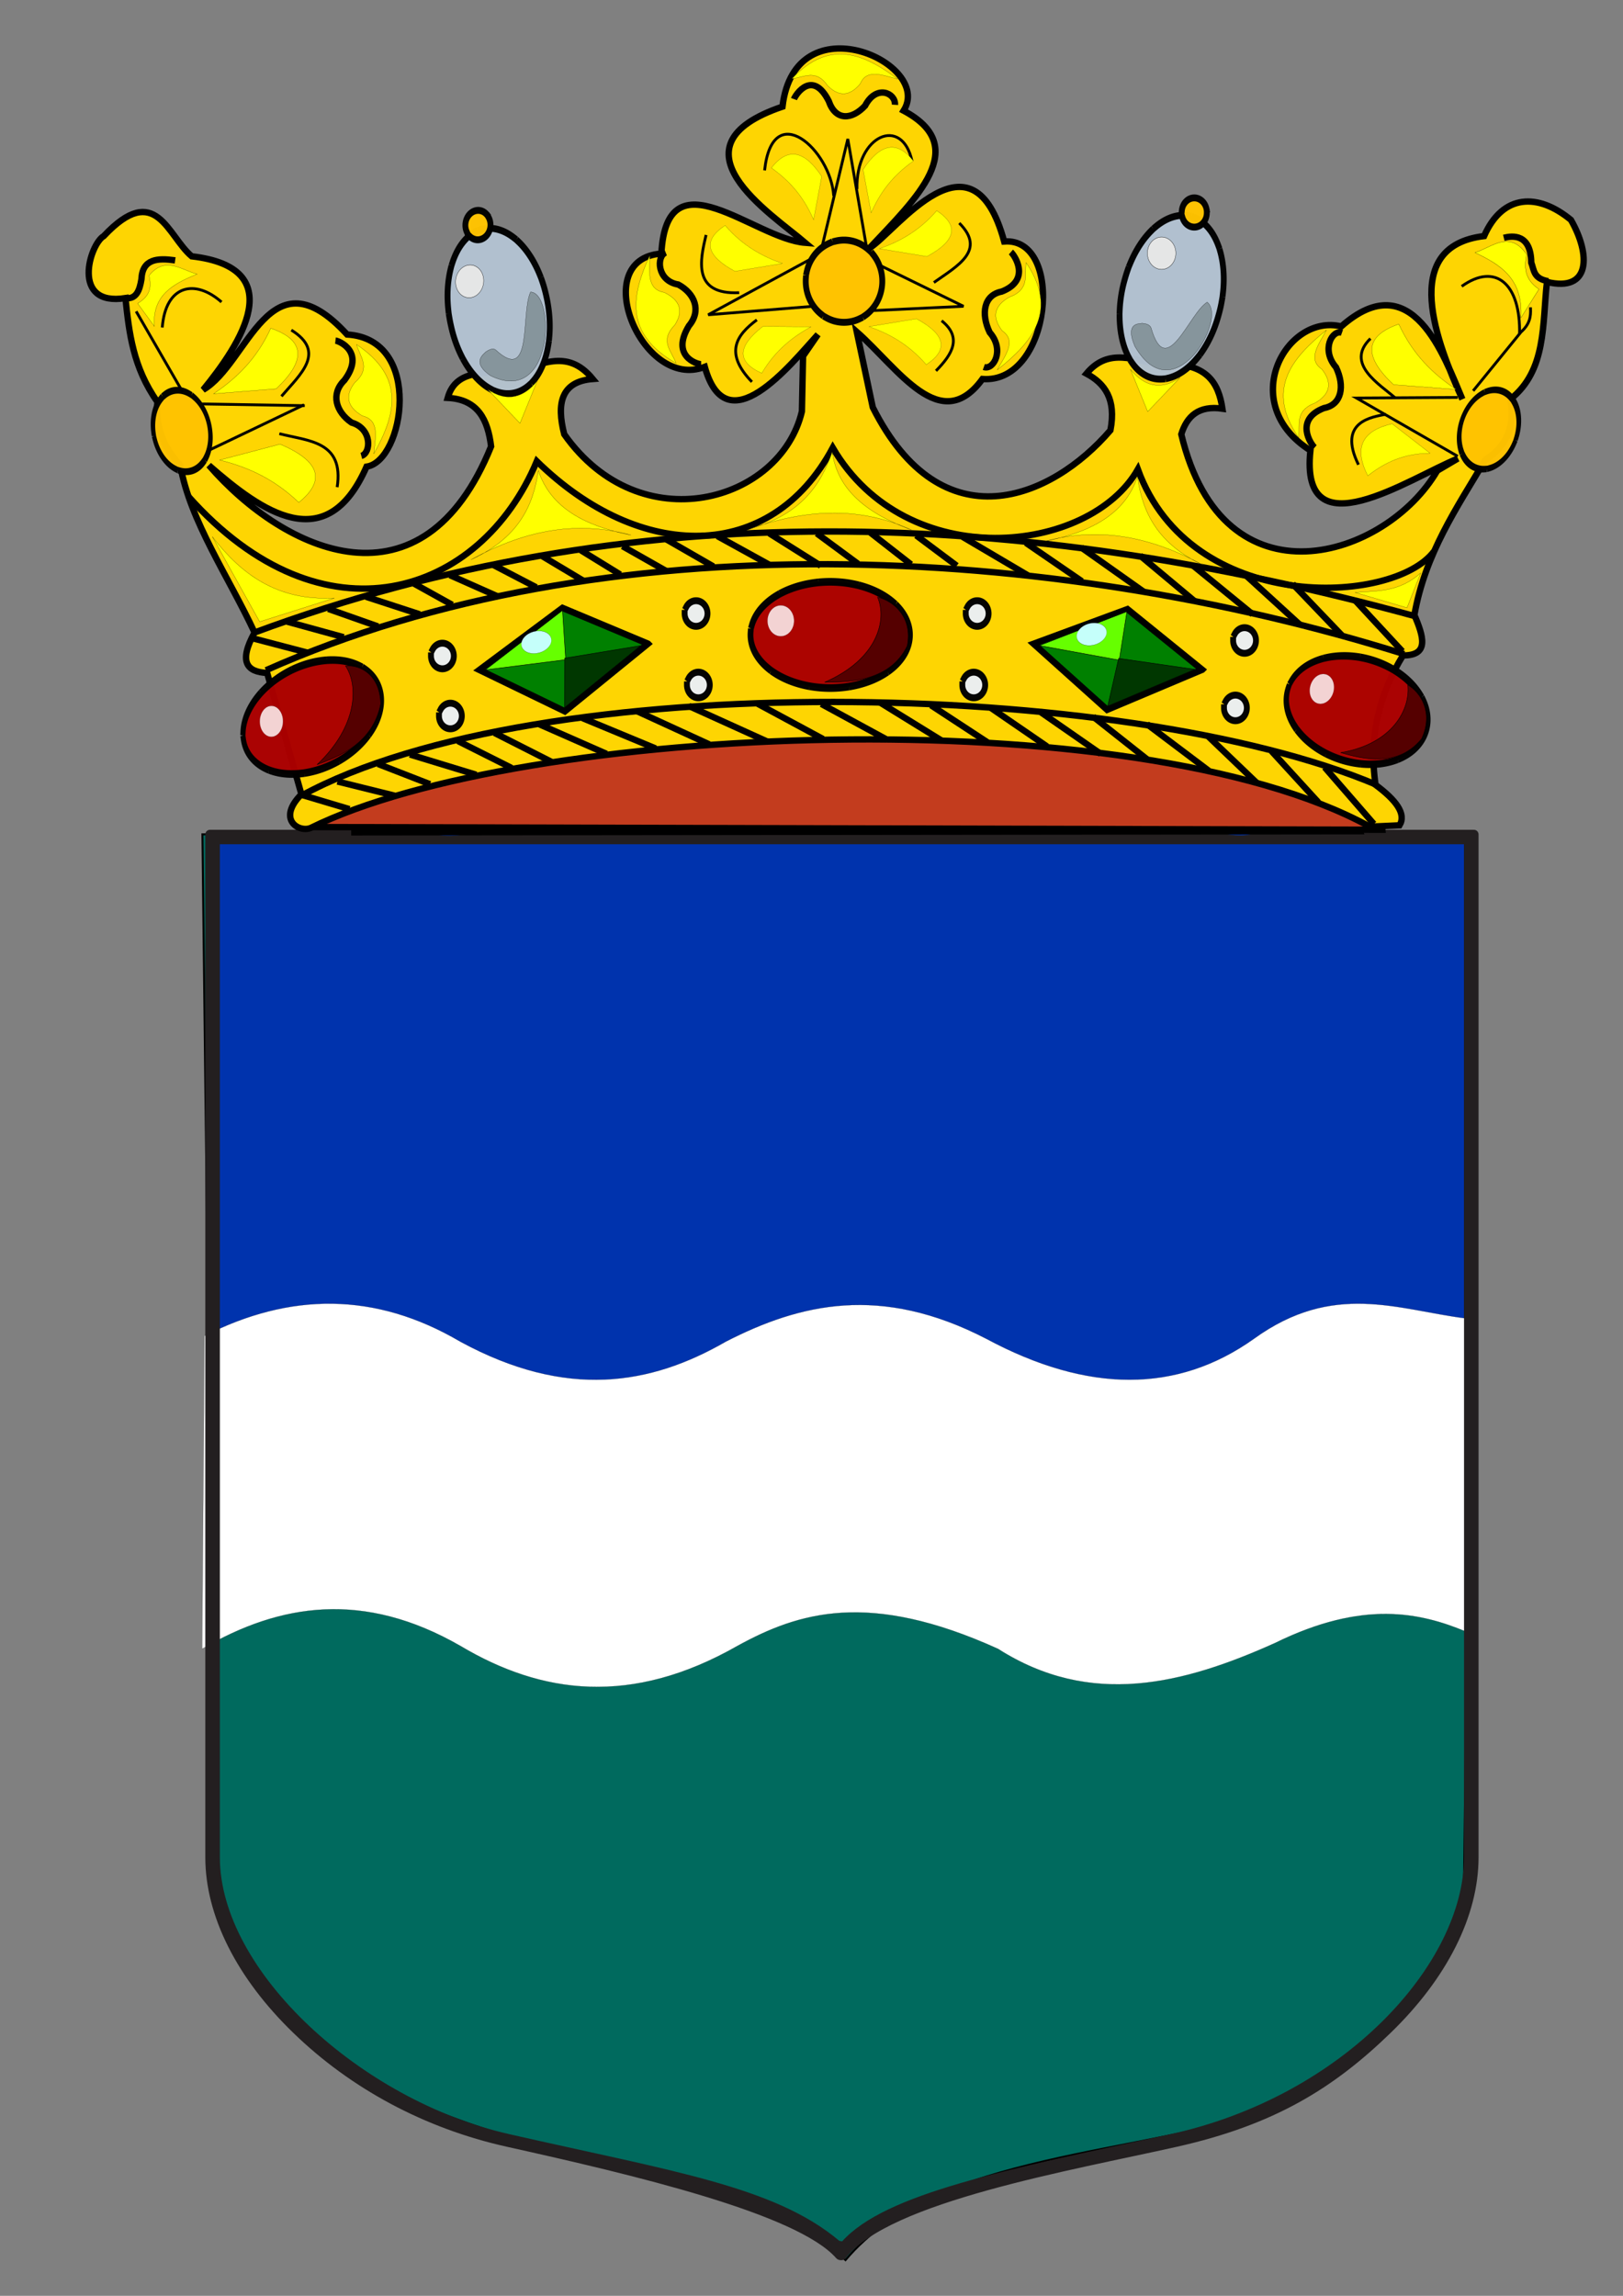 <?xml version="1.0" encoding="UTF-8" standalone="no"?>
<!-- Created with Inkscape (http://www.inkscape.org/) -->

<svg
   xmlns:dc="http://purl.org/dc/elements/1.1/"
   xmlns:cc="http://creativecommons.org/ns#"
   xmlns:rdf="http://www.w3.org/1999/02/22-rdf-syntax-ns#"
   xmlns:svg="http://www.w3.org/2000/svg"
   xmlns="http://www.w3.org/2000/svg"
   xmlns:sodipodi="http://sodipodi.sourceforge.net/DTD/sodipodi-0.dtd"
   xmlns:inkscape="http://www.inkscape.org/namespaces/inkscape"
   width="744.094"
   height="1052.362"
   id="svg2"
   version="1.1"
   inkscape:version="0.47 r22583"
   sodipodi:docname="Nederweert_wapen.svg">
  <rect width="100%" height="100%" fill="#808080" stroke="none"/>
  <defs
     id="defs4">
    <inkscape:perspective
       sodipodi:type="inkscape:persp3d"
       inkscape:vp_x="0 : 526.18109 : 1"
       inkscape:vp_y="0 : 1000 : 0"
       inkscape:vp_z="744.09448 : 526.18109 : 1"
       inkscape:persp3d-origin="372.04724 : 350.78739 : 1"
       id="perspective10" />
    <inkscape:perspective
       id="perspective2824"
       inkscape:persp3d-origin="0.5 : 0.33333333 : 1"
       inkscape:vp_z="1 : 0.5 : 1"
       inkscape:vp_y="0 : 1000 : 0"
       inkscape:vp_x="0 : 0.5 : 1"
       sodipodi:type="inkscape:persp3d" />
    <inkscape:perspective
       id="perspective5258"
       inkscape:persp3d-origin="0.5 : 0.33333333 : 1"
       inkscape:vp_z="1 : 0.5 : 1"
       inkscape:vp_y="0 : 1000 : 0"
       inkscape:vp_x="0 : 0.5 : 1"
       sodipodi:type="inkscape:persp3d" />
    <inkscape:perspective
       id="perspective6271"
       inkscape:persp3d-origin="0.5 : 0.33333333 : 1"
       inkscape:vp_z="1 : 0.5 : 1"
       inkscape:vp_y="0 : 1000 : 0"
       inkscape:vp_x="0 : 0.5 : 1"
       sodipodi:type="inkscape:persp3d" />
    <inkscape:perspective
       id="perspective6285"
       inkscape:persp3d-origin="0.5 : 0.33333333 : 1"
       inkscape:vp_z="1 : 0.5 : 1"
       inkscape:vp_y="0 : 1000 : 0"
       inkscape:vp_x="0 : 0.5 : 1"
       sodipodi:type="inkscape:persp3d" />
    <inkscape:perspective
       id="perspective6322"
       inkscape:persp3d-origin="0.5 : 0.33333333 : 1"
       inkscape:vp_z="1 : 0.5 : 1"
       inkscape:vp_y="0 : 1000 : 0"
       inkscape:vp_x="0 : 0.5 : 1"
       sodipodi:type="inkscape:persp3d" />
    <inkscape:perspective
       id="perspective6344"
       inkscape:persp3d-origin="0.5 : 0.33333333 : 1"
       inkscape:vp_z="1 : 0.5 : 1"
       inkscape:vp_y="0 : 1000 : 0"
       inkscape:vp_x="0 : 0.5 : 1"
       sodipodi:type="inkscape:persp3d" />
    <inkscape:perspective
       id="perspective19212"
       inkscape:persp3d-origin="0.5 : 0.33333333 : 1"
       inkscape:vp_z="1 : 0.5 : 1"
       inkscape:vp_y="0 : 1000 : 0"
       inkscape:vp_x="0 : 0.5 : 1"
       sodipodi:type="inkscape:persp3d" />
  </defs>
  <sodipodi:namedview
     id="base"
     pagecolor="#ffffff"
     bordercolor="#666666"
     borderopacity="1.0"
     inkscape:pageopacity="0.0"
     inkscape:pageshadow="2"
     inkscape:zoom="0.27388889"
     inkscape:cx="436.27744"
     inkscape:cy="434.67714"
     inkscape:document-units="px"
     inkscape:current-layer="layer1"
     showgrid="false"
     inkscape:window-width="1600"
     inkscape:window-height="839"
     inkscape:window-x="-9"
     inkscape:window-y="-9"
     inkscape:window-maximized="1" />
  <g
     inkscape:label="Layer 1"
     inkscape:groupmode="layer"
     id="layer1">
    <path
       style="fill:#006a5e;fill-opacity:1;stroke:#000000;stroke-width:0.913px;stroke-linecap:butt;stroke-linejoin:miter;stroke-opacity:1"
       d="m 92.804,382.442 5.67,490.867 c 5.67,29.49 40.634,55.175 65.203,77.055 71.496,42.303 178.994,46.033 223.956,85.616 42.329,-50.159 132.987,-47.064 204.112,-71.415 36.801,-25.773 64.092,-54.957 79.377,-93.972 l 5.67,-485.297 -583.987,-2.854 z"
       id="path8208"
       sodipodi:nodetypes="cccccccc" />
    <path
       style="fill:#0033ad;fill-opacity:1;stroke:#000000;stroke-width:0.797px;stroke-linecap:butt;stroke-linejoin:miter;stroke-opacity:1"
       d="m 96.119,381.784 0,318.64 575.532,-2.343 0,-316.297 -575.532,0 z"
       id="path14484" />
    <path
       style="fill:#ffffff;stroke:#000000;stroke-width:0.053px;stroke-linecap:butt;stroke-linejoin:miter;stroke-opacity:1"
       d="m 93.748,612.337 -1.076,143.461 c 35.68,-20.887 74.135,-26.797 118.402,-1.341 37.251,22.177 78.311,27.747 127.013,0 28.124,-15.454 60.201,-25.538 119.478,1.341 42.337,27.001 84.675,16.349 127.012,-2.682 40.418,-19.869 66.664,-13.817 87.187,-5.363 l 0,-143.461 c -31.028,-3.952 -60.442,-16.95 -96.874,9.385 -35.162,25.027 -76.064,25.027 -122.707,0 -48.346,-25.023 -85.364,-16.184 -119.478,1.341 -34.421,19.827 -72.92,26.451 -121.631,0 -39.108,-23.018 -78.217,-22.559 -117.325,-2.682 z"
       id="path6299"
       sodipodi:nodetypes="ccccccccccccc" />
    <path
       id="path2743-1-2-6"
       d="m 559.815,381.662 c -5.428,-1.463 -1.184,0.028 -1.184,0.028 -1.488,-0.521 -2.931,-0.266 -4.459,-0.746 l -15.48,0.087 c 5.044,5.528 0.112,-0.311 -0.841,-0.673 l -301.209,0 -2.291,0.988 -18.493,0.246 c -3.901,1.783 -15.405,2.396 -19.044,-0.369 l -4.998,0.123 -0.896,-0.988 -94.659,0 c -1.187,0 -2.131,0.962 -2.131,2.124 l 0,468.893 c 0,26.688 14.336,55.318 40.393,80.503 26.238,25.445 60.017,43.717 97.836,52.152 57.825,12.843 133.183,30.635 151.077,51.151 0.945,1.042 3.297,1.262 4.262,-0.038 19.764,-25.866 103.164,-40.171 151.942,-51.111 44.595,-10.038 71.618,-26.707 97.876,-52.152 26.018,-25.185 40.353,-53.816 40.353,-80.503 l 0,-468.893 c 0,-1.162 -0.925,-2.124 -2.111,-2.124 l -93.875,0 -1.829,0.887 c -2.174,2.076 -0.313,2.217 2.275,-0.475 l -5.993,0.435 c -2.996,2.304 -11.141,2.055 -16.61,0.632 l 0.088,-0.175 z m 111.4,5.326 0,464.385 c 0,48.446 -54.729,109.635 -135.294,127.046 -74.835,16.148 -129.986,26.927 -149.831,48.987 l -1.286,-0.241 C 355.066,1002.14 308.179,995.268 233.304,978.218 165.224,962.69 100.805,903.305 100.805,851.372 l 0,-464.385 570.41,0"
       style="fill:#231f20"
       sodipodi:nodetypes="cccccccccccccccccccccccccccccccccccccc" />
    <path
       style="fill:#000000;stroke:#000000;stroke-width:0.58px;stroke-linecap:butt;stroke-linejoin:miter;stroke-opacity:1"
       d="m 161.292,378.162 0,4.524 463.841,-0.503 -1.341,-4.021 -462.5,0 z"
       id="path18344" />
    <path
       style="fill:#c33c1e;fill-opacity:1;stroke:#000000;stroke-width:2.913px;stroke-linecap:butt;stroke-linejoin:miter;stroke-opacity:1"
       d="m 141.333,379.103 492.45,1.236 C 630.056,328.485 487.756,301.152 379.176,267.853 290.025,299.861 133.296,297.116 141.333,379.103 z"
       id="path5683"
       sodipodi:nodetypes="cccc" />
    <path
       style="fill:#fed502;fill-opacity:1;stroke:#000000;stroke-width:2.913px;stroke-linecap:butt;stroke-linejoin:miter;stroke-opacity:1"
       d="m 57.511,136.65 c 1.673,15.863 3.442,31.727 14.669,47.59 -0.765,9.683 1.496,19.366 10.478,29.049 4.429,25.547 22.193,51.093 34.052,76.639 -7.476,13.571 -3.47,18.112 5.763,18.541 l 15.716,55.625 c -11.414,11.517 -1.147,17.617 4.191,15.452 96.924,-47.968 377.795,-59.78 485.64,-0.618 l 13.621,-0.618 c 3.213,-5.279 -1.666,-11.618 -11.002,-18.542 -3.249,-22.411 1.865,-41.862 12.573,-59.333 12.413,0.112 9.27,-8.953 5.239,-18.542 4.997,-28.277 19.469,-49.102 32.481,-71.077 8.751,-5.651 13.917,-13.945 11.525,-27.812 16.638,-13.183 14.611,-34.374 16.764,-53.771 20.107,4.888 20.092,-12.574 11.002,-28.43 -15.073,-12.402 -31.245,-12.052 -39.815,7.417 -39.439,4.687 -21.339,49.639 -9.954,74.785 -8.384,-19.665 -23.004,-62.128 -55.532,-33.375 -25.288,-6.146 -48.21,35.367 -14.145,56.861 -4.968,47.008 45.127,12.864 67.581,3.708 l -9.43,5.563 c -23.353,40.106 -98.053,64.062 -117.35,-16.688 2.58,-8.288 7.921,-13.318 18.86,-11.743 -1.801,-11.941 -7.119,-21.512 -28.29,-20.396 -11.616,-1.372 -23.735,-8.086 -34.052,4.326 8.376,4.487 13.746,11.632 11.002,25.958 -27.099,31.612 -77.308,52.482 -108.968,-10.507 l -7.334,-34.611 c 19.209,16.971 38.418,47.944 57.627,21.632 31.769,2.38 37.875,-65.155 9.954,-63.042 -14.651,-53.995 -49.059,-4.96 -61.818,3.09 21.595,-22.993 46.913,-46.436 15.716,-63.042 13.835,-21.853 -49.828,-50.5 -55.532,-1.854 -53.603,18.194 -5.505,48.817 10.478,62.423 -23.508,-1.798 -63.558,-41.479 -66.009,4.945 -33.888,2.398 -8.79,63.16 19.908,51.917 9.975,36 38.997,-0.708 51.864,-14.833 l -6.811,9.889 -0.524,25.34 c -9.8,41.597 -74.068,59.997 -108.968,10.507 -3.657,-14.272 -1.357,-24.217 13.097,-25.34 -12.224,-14.87 -24.448,-5.532 -36.672,-3.708 -11.689,1.391 -26.02,-1.374 -29.861,12.361 13.981,0.677 18.416,10.113 19.907,22.25 -31.343,77.443 -94.325,49.051 -129.399,8.653 24.101,21.081 53.864,42.666 72.296,0.618 17.099,-2.4 26.351,-58.498 -8.906,-60.569 -35.793,-39.003 -45.081,13.195 -66.009,25.34 17.098,-20.889 40.227,-55.933 -5.239,-61.187 -11.144,-9.337 -16.353,-34.778 -40.339,-9.271 -6.348,3.65 -15.338,32.426 9.954,28.43 z"
       id="path4770"
       sodipodi:nodetypes="cccccccccccccccccccccccccccccccccccccccccccccccccccc" />
    <path
       style="fill:none;stroke:#000000;stroke-width:2.913px;stroke-linecap:butt;stroke-linejoin:miter;stroke-opacity:1"
       d="m 116.71,289.928 c 172.152,-63.749 350.346,-57.242 532.265,-7.417"
       id="path4772"
       sodipodi:nodetypes="cc" />
    <path
       style="fill:none;stroke:#000000;stroke-width:2.913px;stroke-linecap:butt;stroke-linejoin:miter;stroke-opacity:1"
       d="m 121.948,307.233 c 154.576,-68.733 358.991,-58.415 521.787,-7.417"
       id="path4774"
       sodipodi:nodetypes="cc" />
    <path
       style="fill:none;stroke:#000000;stroke-width:2.913px;stroke-linecap:butt;stroke-linejoin:miter;stroke-opacity:1"
       d="m 138.189,364.712 c 108.508,-59.114 377.56,-53.774 492.974,-4.944"
       id="path4776"
       sodipodi:nodetypes="cc" />
    <path
       sodipodi:type="arc"
       style="opacity:0.98;fill:#eaeef1;fill-opacity:1;fill-rule:nonzero;stroke:#000000;stroke-width:1;stroke-linecap:square;stroke-miterlimit:4;stroke-opacity:1;stroke-dasharray:6, 1;stroke-dashoffset:0"
       id="path4778"
       sodipodi:cx="-705.46875"
       sodipodi:cy="103.63171"
       sodipodi:rx="1.953125"
       sodipodi:ry="1.8554688"
       d="m -703.516,103.632 a 1.953,1.855 0 1 1 -3.906,0 1.953,1.855 0 1 1 3.906,0 z"
       transform="matrix(2.682,0,0,3.164,2094.892,-27.193)" />
    <path
       transform="matrix(2.682,0,0,3.164,2098.559,0.31)"
       sodipodi:type="arc"
       style="opacity:0.98;fill:#eaeef1;fill-opacity:1;fill-rule:nonzero;stroke:#000000;stroke-width:1;stroke-linecap:square;stroke-miterlimit:4;stroke-opacity:1;stroke-dasharray:6, 1;stroke-dashoffset:0"
       id="path4778-6"
       sodipodi:cx="-705.46875"
       sodipodi:cy="103.63171"
       sodipodi:rx="1.953125"
       sodipodi:ry="1.8554688"
       d="m -703.516,103.632 a 1.953,1.855 0 1 1 -3.906,0 1.953,1.855 0 1 1 3.906,0 z" />
    <path
       transform="matrix(2.682,0,0,3.164,2211.194,-46.662)"
       sodipodi:type="arc"
       style="opacity:0.98;fill:#eaeef1;fill-opacity:1;fill-rule:nonzero;stroke:#000000;stroke-width:1;stroke-linecap:square;stroke-miterlimit:4;stroke-opacity:1;stroke-dasharray:6, 1;stroke-dashoffset:0"
       id="path4778-0"
       sodipodi:cx="-705.46875"
       sodipodi:cy="103.63171"
       sodipodi:rx="1.953125"
       sodipodi:ry="1.8554688"
       d="m -703.516,103.632 a 1.953,1.855 0 1 1 -3.906,0 1.953,1.855 0 1 1 3.906,0 z" />
    <path
       transform="matrix(2.682,0,0,3.164,2212.242,-13.905)"
       sodipodi:type="arc"
       style="opacity:0.98;fill:#eaeef1;fill-opacity:1;fill-rule:nonzero;stroke:#000000;stroke-width:1;stroke-linecap:square;stroke-miterlimit:4;stroke-opacity:1;stroke-dasharray:6, 1;stroke-dashoffset:0"
       id="path4778-00"
       sodipodi:cx="-705.46875"
       sodipodi:cy="103.63171"
       sodipodi:rx="1.953125"
       sodipodi:ry="1.8554688"
       d="m -703.516,103.632 a 1.953,1.855 0 1 1 -3.906,0 1.953,1.855 0 1 1 3.906,0 z" />
    <path
       transform="matrix(2.682,0,0,3.164,2340.069,-46.662)"
       sodipodi:type="arc"
       style="opacity:0.98;fill:#eaeef1;fill-opacity:1;fill-rule:nonzero;stroke:#000000;stroke-width:1;stroke-linecap:square;stroke-miterlimit:4;stroke-opacity:1;stroke-dasharray:6, 1;stroke-dashoffset:0"
       id="path4778-1"
       sodipodi:cx="-705.46875"
       sodipodi:cy="103.63171"
       sodipodi:rx="1.953125"
       sodipodi:ry="1.8554688"
       d="m -703.516,103.632 a 1.953,1.855 0 1 1 -3.906,0 1.953,1.855 0 1 1 3.906,0 z" />
    <path
       transform="matrix(2.682,0,0,3.164,2338.497,-13.905)"
       sodipodi:type="arc"
       style="opacity:0.98;fill:#eaeef1;fill-opacity:1;fill-rule:nonzero;stroke:#000000;stroke-width:1;stroke-linecap:square;stroke-miterlimit:4;stroke-opacity:1;stroke-dasharray:6, 1;stroke-dashoffset:0"
       id="path4778-8"
       sodipodi:cx="-705.46875"
       sodipodi:cy="103.63171"
       sodipodi:rx="1.953125"
       sodipodi:ry="1.8554688"
       d="m -703.516,103.632 a 1.953,1.855 0 1 1 -3.906,0 1.953,1.855 0 1 1 3.906,0 z" />
    <path
       transform="matrix(2.682,0,0,3.164,2462.658,-34.301)"
       sodipodi:type="arc"
       style="opacity:0.98;fill:#eaeef1;fill-opacity:1;fill-rule:nonzero;stroke:#000000;stroke-width:1;stroke-linecap:square;stroke-miterlimit:4;stroke-opacity:1;stroke-dasharray:6, 1;stroke-dashoffset:0"
       id="path4778-4"
       sodipodi:cx="-705.46875"
       sodipodi:cy="103.63171"
       sodipodi:rx="1.953125"
       sodipodi:ry="1.8554688"
       d="m -703.516,103.632 a 1.953,1.855 0 1 1 -3.906,0 1.953,1.855 0 1 1 3.906,0 z" />
    <path
       transform="matrix(2.682,0,0,3.164,2458.466,-3.398)"
       sodipodi:type="arc"
       style="opacity:0.98;fill:#eaeef1;fill-opacity:1;fill-rule:nonzero;stroke:#000000;stroke-width:1;stroke-linecap:square;stroke-miterlimit:4;stroke-opacity:1;stroke-dasharray:6, 1;stroke-dashoffset:0"
       id="path4778-60"
       sodipodi:cx="-705.46875"
       sodipodi:cy="103.63171"
       sodipodi:rx="1.953125"
       sodipodi:ry="1.8554688"
       d="m -703.516,103.632 a 1.953,1.855 0 1 1 -3.906,0 1.953,1.855 0 1 1 3.906,0 z" />
    <path
       style="fill:none;stroke:#000000;stroke-width:2.913px;stroke-linecap:butt;stroke-linejoin:miter;stroke-opacity:1"
       d="m 115.138,292.4 25.932,6.799"
       id="path4856" />
    <path
       style="fill:none;stroke:#000000;stroke-width:2.913px;stroke-linecap:butt;stroke-linejoin:miter;stroke-opacity:1"
       d="m 130.593,284.674 26.98,7.417"
       id="path4858" />
    <path
       style="fill:none;stroke:#000000;stroke-width:2.913px;stroke-linecap:butt;stroke-linejoin:miter;stroke-opacity:1"
       d="m 150.5,279.112 22.789,8.035"
       id="path4860" />
    <path
       style="fill:none;stroke:#000000;stroke-width:2.913px;stroke-linecap:butt;stroke-linejoin:miter;stroke-opacity:1"
       d="m 167.788,273.549 24.622,8.035"
       id="path4862" />
    <path
       style="fill:none;stroke:#000000;stroke-width:2.913px;stroke-linecap:butt;stroke-linejoin:miter;stroke-opacity:1"
       d="m 189.529,267.368 17.812,9.889"
       id="path4864" />
    <path
       style="fill:none;stroke:#000000;stroke-width:2.913px;stroke-linecap:butt;stroke-linejoin:miter;stroke-opacity:1"
       d="m 206.294,263.66 22.265,9.889"
       id="path4866" />
    <path
       style="fill:none;stroke:#000000;stroke-width:2.913px;stroke-linecap:butt;stroke-linejoin:miter;stroke-opacity:1"
       d="m 225.677,258.716 20.169,10.507"
       id="path4868" />
    <path
       style="fill:none;stroke:#000000;stroke-width:2.913px;stroke-linecap:butt;stroke-linejoin:miter;stroke-opacity:1"
       d="m 248.728,255.007 19.122,11.434"
       id="path4870" />
    <path
       style="fill:none;stroke:#000000;stroke-width:2.913px;stroke-linecap:butt;stroke-linejoin:miter;stroke-opacity:1"
       d="m 266.278,252.226 18.074,11.125"
       id="path4872" />
    <path
       style="fill:none;stroke:#000000;stroke-width:2.913px;stroke-linecap:butt;stroke-linejoin:miter;stroke-opacity:1"
       d="m 285.4,250.372 20.169,11.434"
       id="path4874" />
    <path
       style="fill:none;stroke:#000000;stroke-width:2.913px;stroke-linecap:butt;stroke-linejoin:miter;stroke-opacity:1"
       d="m 305.569,247.282 21.479,12.361"
       id="path4876" />
    <path
       style="fill:none;stroke:#000000;stroke-width:2.913px;stroke-linecap:butt;stroke-linejoin:miter;stroke-opacity:1"
       d="m 328.882,245.736 24.099,13.288"
       id="path4878" />
    <path
       style="fill:none;stroke:#000000;stroke-width:2.913px;stroke-linecap:butt;stroke-linejoin:miter;stroke-opacity:1"
       d="m 352.719,244.5 23.575,14.833"
       id="path4880" />
    <path
       style="fill:none;stroke:#000000;stroke-width:2.913px;stroke-linecap:butt;stroke-linejoin:miter;stroke-opacity:1"
       d="m 374.46,244.5 18.86,13.906"
       id="path4882" />
    <path
       style="fill:none;stroke:#000000;stroke-width:2.913px;stroke-linecap:butt;stroke-linejoin:miter;stroke-opacity:1"
       d="m 399.082,244.191 18.598,14.524"
       id="path4884" />
    <path
       style="fill:none;stroke:#000000;stroke-width:2.913px;stroke-linecap:butt;stroke-linejoin:miter;stroke-opacity:1"
       d="m 420.038,245.428 18.598,13.906"
       id="path4886" />
    <path
       style="fill:none;stroke:#000000;stroke-width:2.913px;stroke-linecap:butt;stroke-linejoin:miter;stroke-opacity:1"
       d="m 441.255,246.046 30.385,17.924"
       id="path4888" />
    <path
       style="fill:none;stroke:#000000;stroke-width:2.913px;stroke-linecap:butt;stroke-linejoin:miter;stroke-opacity:1"
       d="m 138.451,364.403 21.741,6.489"
       id="path4890" />
    <path
       style="fill:none;stroke:#000000;stroke-width:2.913px;stroke-linecap:butt;stroke-linejoin:miter;stroke-opacity:1"
       d="m 154.691,358.222 26.194,6.49"
       id="path4892" />
    <path
       style="fill:none;stroke:#000000;stroke-width:2.913px;stroke-linecap:butt;stroke-linejoin:miter;stroke-opacity:1"
       d="m 173.289,350.188 23.837,9.271"
       id="path4894" />
    <path
       style="fill:none;stroke:#000000;stroke-width:2.913px;stroke-linecap:butt;stroke-linejoin:miter;stroke-opacity:1"
       d="m 187.958,345.862 30.385,9.271"
       id="path4896" />
    <path
       style="fill:none;stroke:#000000;stroke-width:2.913px;stroke-linecap:butt;stroke-linejoin:miter;stroke-opacity:1"
       d="m 209.961,339.681 24.623,12.361"
       id="path4898" />
    <path
       style="fill:none;stroke:#000000;stroke-width:2.913px;stroke-linecap:butt;stroke-linejoin:miter;stroke-opacity:1"
       d="m 226.725,335.973 26.194,13.288"
       id="path4900" />
    <path
       style="fill:none;stroke:#000000;stroke-width:2.913px;stroke-linecap:butt;stroke-linejoin:miter;stroke-opacity:1"
       d="m 247.156,331.955 30.909,13.597"
       id="path4902" />
    <path
       style="fill:none;stroke:#000000;stroke-width:2.913px;stroke-linecap:butt;stroke-linejoin:miter;stroke-opacity:1"
       d="m 267.064,329.174 33.529,13.906"
       id="path4904" />
    <path
       style="fill:none;stroke:#000000;stroke-width:2.913px;stroke-linecap:butt;stroke-linejoin:miter;stroke-opacity:1"
       d="m 292.21,326.084 33.005,15.142"
       id="path4906" />
    <path
       style="fill:none;stroke:#000000;stroke-width:2.913px;stroke-linecap:butt;stroke-linejoin:miter;stroke-opacity:1"
       d="m 315.785,323.612 36.148,16.378"
       id="path4908" />
    <path
       style="fill:none;stroke:#000000;stroke-width:2.913px;stroke-linecap:butt;stroke-linejoin:miter;stroke-opacity:1"
       d="M 346.956,322.376 377.341,338.754"
       id="path4910" />
    <path
       style="fill:none;stroke:#000000;stroke-width:2.913px;stroke-linecap:butt;stroke-linejoin:miter;stroke-opacity:1"
       d="m 376.556,322.685 30.123,16.378"
       id="path4912" />
    <path
       style="fill:none;stroke:#000000;stroke-width:2.913px;stroke-linecap:butt;stroke-linejoin:miter;stroke-opacity:1"
       d="m 403.012,321.757 28.552,17.615"
       id="path4914" />
    <path
       style="fill:none;stroke:#000000;stroke-width:2.913px;stroke-linecap:butt;stroke-linejoin:miter;stroke-opacity:1"
       d="m 426.848,323.302 25.932,16.997"
       id="path4916" />
    <path
       style="fill:none;stroke:#000000;stroke-width:2.913px;stroke-linecap:butt;stroke-linejoin:miter;stroke-opacity:1"
       d="m 454.352,324.538 25.67,17.615"
       id="path4918" />
    <path
       style="fill:none;stroke:#000000;stroke-width:2.913px;stroke-linecap:butt;stroke-linejoin:miter;stroke-opacity:1"
       d="m 470.331,248.827 25.67,17.615"
       id="path4920" />
    <path
       style="fill:none;stroke:#000000;stroke-width:2.913px;stroke-linecap:butt;stroke-linejoin:miter;stroke-opacity:1"
       d="m 495.739,250.99 28.814,20.396"
       id="path4922" />
    <path
       style="fill:none;stroke:#000000;stroke-width:2.913px;stroke-linecap:butt;stroke-linejoin:miter;stroke-opacity:1"
       d="m 522.719,254.698 25.146,21.014"
       id="path4924" />
    <path
       style="fill:none;stroke:#000000;stroke-width:2.913px;stroke-linecap:butt;stroke-linejoin:miter;stroke-opacity:1"
       d="m 547.08,259.334 27.242,22.25"
       id="path4926" />
    <path
       style="fill:none;stroke:#000000;stroke-width:2.913px;stroke-linecap:butt;stroke-linejoin:miter;stroke-opacity:1"
       d="m 571.44,263.969 24.361,22.25"
       id="path4928" />
    <path
       style="fill:none;stroke:#000000;stroke-width:2.913px;stroke-linecap:butt;stroke-linejoin:miter;stroke-opacity:1"
       d="m 592.657,267.677 22.789,23.795"
       id="path4930" />
    <path
       style="fill:none;stroke:#000000;stroke-width:2.913px;stroke-linecap:butt;stroke-linejoin:miter;stroke-opacity:1"
       d="m 621.471,275.403 21.479,23.177"
       id="path4932" />
    <path
       style="fill:none;stroke:#000000;stroke-width:2.913px;stroke-linecap:butt;stroke-linejoin:miter;stroke-opacity:1"
       d="m 476.617,326.084 28.028,19.469"
       id="path4934" />
    <path
       style="fill:none;stroke:#000000;stroke-width:2.913px;stroke-linecap:butt;stroke-linejoin:miter;stroke-opacity:1"
       d="m 501.24,328.556 24.622,19.469"
       id="path4936" />
    <path
       style="fill:none;stroke:#000000;stroke-width:2.913px;stroke-linecap:butt;stroke-linejoin:miter;stroke-opacity:1"
       d="m 525.862,331.955 28.29,21.323"
       id="path4938" />
    <path
       style="fill:none;stroke:#000000;stroke-width:2.913px;stroke-linecap:butt;stroke-linejoin:miter;stroke-opacity:1"
       d="m 553.89,337.518 22.265,21.323"
       id="path4942" />
    <path
       style="fill:none;stroke:#000000;stroke-width:2.913px;stroke-linecap:butt;stroke-linejoin:miter;stroke-opacity:1"
       d="m 582.965,344.316 21.479,23.486"
       id="path4944" />
    <path
       style="fill:none;stroke:#000000;stroke-width:2.913px;stroke-linecap:butt;stroke-linejoin:miter;stroke-opacity:1"
       d="m 607.326,351.733 22.527,25.958"
       id="path4946" />
    <path
       style="fill:#008000;fill-opacity:1;stroke:#000000;stroke-width:2.954px;stroke-linecap:butt;stroke-linejoin:miter;stroke-opacity:1"
       d="m 297.07,295.068 -39.181,-16.408 -38.113,28.423 39.184,18.988 38.111,-31.002 z"
       id="path4970-8" />
    <path
       style="fill:#66ff00;stroke:#000000;stroke-width:0.222px;stroke-linecap:butt;stroke-linejoin:miter;stroke-opacity:1"
       d="m 257.899,279.795 1.474,22.604 -36.811,4.659 35.337,-27.264 z"
       id="path4988-4" />
    <path
       style="fill:#003700;fill-opacity:1;stroke:#000000;stroke-width:0.222px;stroke-linecap:butt;stroke-linejoin:miter;stroke-opacity:1"
       d="m 258.918,301.697 -0.043,22.637 34.797,-28.36 -34.754,5.724 z"
       id="path4990-9" />
    <path
       sodipodi:type="arc"
       style="opacity:0.98;fill:#c7ffff;fill-opacity:1;fill-rule:nonzero;stroke:#000000;stroke-width:1;stroke-linecap:square;stroke-miterlimit:4;stroke-opacity:1;stroke-dasharray:6, 1;stroke-dashoffset:0"
       id="path4992-6"
       sodipodi:cx="-4287.5"
       sodipodi:cy="-3487.4817"
       sodipodi:rx="220.3125"
       sodipodi:ry="64.84375"
       d="m -4067.188,-3487.482 a 220.312,64.844 0 1 1 -440.625,0 220.312,64.844 0 1 1 440.625,0 z"
       transform="matrix(0.031,-0.001,-0.014,0.08,329.999,569.096)" />
    <path
       style="fill:#008000;fill-opacity:1;stroke:#000000;stroke-width:2.954px;stroke-linecap:butt;stroke-linejoin:miter;stroke-opacity:1"
       d="m 551.177,306.988 -34.274,-27.766 -43.034,15.876 33.712,30.259 43.595,-18.368 z"
       id="path4970-8-3"
       inkscape:transform-center-x="8.3821672" />
    <path
       style="fill:#66ff00;stroke:#000000;stroke-width:0.222px;stroke-linecap:butt;stroke-linejoin:miter;stroke-opacity:1"
       d="m 516.665,280.322 -3.513,22.289 -36.585,-6.69 40.098,-15.599 z"
       id="path4988-4-7"
       inkscape:transform-center-x="24.289506"
       inkscape:transform-center-y="-10.822685" />
    <path
       style="fill:#003700;fill-opacity:1;stroke:#000000;stroke-width:0.222px;stroke-linecap:butt;stroke-linejoin:miter;stroke-opacity:1"
       d="m 512.866,301.794 -4.986,21.859 39.817,-16.823 -34.83,-5.036 z"
       id="path4990-9-8"
       inkscape:transform-center-x="-6.882758"
       inkscape:transform-center-y="10.433982" />
    <path
       sodipodi:type="arc"
       style="opacity:0.98;fill:#c7ffff;fill-opacity:1;fill-rule:nonzero;stroke:#000000;stroke-width:1;stroke-linecap:square;stroke-miterlimit:4;stroke-opacity:1;stroke-dasharray:6, 1;stroke-dashoffset:0"
       id="path4992-6-2"
       sodipodi:cx="-4287.5"
       sodipodi:cy="-3487.4817"
       sodipodi:rx="220.3125"
       sodipodi:ry="64.84375"
       d="m -4067.188,-3487.482 a 220.312,64.844 0 1 1 -440.625,0 220.312,64.844 0 1 1 440.625,0 z"
       transform="matrix(0.031,-0.001,-0.014,0.08,584.576,565.429)" />
    <path
       sodipodi:type="arc"
       style="opacity:0.98;fill:#aa0000;fill-opacity:1;fill-rule:nonzero;stroke:#000000;stroke-width:1;stroke-linecap:square;stroke-miterlimit:4;stroke-opacity:1;stroke-dasharray:6, 1;stroke-dashoffset:0"
       id="path4972"
       sodipodi:cx="-1251.6113"
       sodipodi:cy="-18.438604"
       sodipodi:rx="13.916016"
       sodipodi:ry="6.9335938"
       d="m -1237.695,-18.439 a 13.916,6.934 0 1 1 -27.832,0 13.916,6.934 0 1 1 27.832,0 z"
       transform="matrix(2.627,0,0,3.511,3668.612,355.781)" />
    <path
       style="fill:#550000;stroke:#000000;stroke-width:0.222px;stroke-linecap:butt;stroke-linejoin:miter;stroke-opacity:1"
       d="m 402.353,273.721 c 4.425,10.563 0.024,28.438 -24.243,39 11.763,0 29.957,-0.485 37.843,-16.657 2.566,-13.153 -6.219,-20.581 -13.6,-22.344 z"
       id="path5000"
       sodipodi:nodetypes="cccc" />
    <path
       sodipodi:type="arc"
       style="opacity:0.98;fill:#f4d7d7;fill-opacity:1;fill-rule:nonzero;stroke:#000000;stroke-width:1;stroke-linecap:square;stroke-miterlimit:4;stroke-opacity:1;stroke-dasharray:6, 1;stroke-dashoffset:0"
       id="path4996-6-1"
       sodipodi:cx="-3653.9062"
       sodipodi:cy="-3401.5442"
       sodipodi:rx="160.15625"
       sodipodi:ry="128.90625"
       d="m -3493.75,-3401.544 a 160.156,128.906 0 1 1 -320.312,0 160.156,128.906 0 1 1 320.312,0 z"
       transform="matrix(0.038,0,0,0.055,496.808,471.66)" />
    <path
       sodipodi:type="arc"
       style="opacity:0.98;fill:#aa0000;fill-opacity:1;fill-rule:nonzero;stroke:#000000;stroke-width:1;stroke-linecap:square;stroke-miterlimit:4;stroke-opacity:1;stroke-dasharray:6, 1;stroke-dashoffset:0"
       id="path4972-1"
       sodipodi:cx="-1251.6113"
       sodipodi:cy="-18.438604"
       sodipodi:rx="13.916016"
       sodipodi:ry="6.9335938"
       d="m -1237.695,-18.439 a 13.916,6.934 0 1 1 -27.832,0 13.916,6.934 0 1 1 27.832,0 z"
       transform="matrix(2.254,-0.817,0.697,3.392,2977.135,-631.346)" />
    <path
       style="fill:#550000;stroke:#000000;stroke-width:0.209px;stroke-linecap:butt;stroke-linejoin:miter;stroke-opacity:1"
       d="m 158.439,305.27 c 5.893,8.826 5.665,27.461 -13.059,45.211 10.092,-3.659 25.606,-9.786 29.162,-27.859 -0.409,-13.503 -9.421,-17.945 -16.104,-17.352 z"
       id="path5000-3"
       sodipodi:nodetypes="cccc" />
    <path
       sodipodi:type="arc"
       style="opacity:0.98;fill:#f4d7d7;fill-opacity:1;fill-rule:nonzero;stroke:#000000;stroke-width:1;stroke-linecap:square;stroke-miterlimit:4;stroke-opacity:1;stroke-dasharray:6, 1;stroke-dashoffset:0"
       id="path4996-6-1-5"
       sodipodi:cx="-3653.9062"
       sodipodi:cy="-3401.5442"
       sodipodi:rx="160.15625"
       sodipodi:ry="128.90625"
       d="m -3493.75,-3401.544 a 160.156,128.906 0 1 1 -320.312,0 160.156,128.906 0 1 1 320.312,0 z"
       transform="matrix(0.032,-0.012,0.011,0.053,278.769,467.085)" />
    <path
       sodipodi:type="arc"
       style="opacity:0.98;fill:#aa0000;fill-opacity:1;fill-rule:nonzero;stroke:#000000;stroke-width:1;stroke-linecap:square;stroke-miterlimit:4;stroke-opacity:1;stroke-dasharray:6, 1;stroke-dashoffset:0"
       id="path4972-1-9"
       sodipodi:cx="-1251.6113"
       sodipodi:cy="-18.438604"
       sodipodi:rx="13.916016"
       sodipodi:ry="6.9335938"
       d="m -1237.695,-18.439 a 13.916,6.934 0 1 1 -27.832,0 13.916,6.934 0 1 1 27.832,0 z"
       transform="matrix(2.292,0.653,-0.867,3.337,3474.885,1204.325)" />
    <path
       style="fill:#550000;stroke:#000000;stroke-width:0.209px;stroke-linecap:butt;stroke-linejoin:miter;stroke-opacity:1"
       d="m 645.438,313.968 c 1.254,11.138 -6.998,27.03 -30.778,31.032 10.263,2.926 26.256,6.99 37.128,-6.416 5.485,-11.861 -0.346,-21.104 -6.35,-24.616 z"
       id="path5000-3-8"
       sodipodi:nodetypes="cccc" />
    <path
       sodipodi:type="arc"
       style="opacity:0.98;fill:#f4d7d7;fill-opacity:1;fill-rule:nonzero;stroke:#000000;stroke-width:1;stroke-linecap:square;stroke-miterlimit:4;stroke-opacity:1;stroke-dasharray:6, 1;stroke-dashoffset:0"
       id="path4996-6-1-5-4"
       sodipodi:cx="-3653.9062"
       sodipodi:cy="-3401.5442"
       sodipodi:rx="160.15625"
       sodipodi:ry="128.90625"
       d="m -3493.75,-3401.544 a 160.156,128.906 0 1 1 -320.312,0 160.156,128.906 0 1 1 320.312,0 z"
       transform="matrix(0.033,0.009,-0.014,0.052,678.988,525.558)" />
    <path
       style="fill:none;stroke:#000000;stroke-width:2.913px;stroke-linecap:butt;stroke-linejoin:miter;stroke-opacity:1"
       d="m 86.324,227.504 c 61.861,69.527 133.97,45.703 159.784,-16.069 47.407,46.358 107.287,46.84 135.686,-6.18 34.026,58.051 117.632,48.915 139.877,9.889 24.39,66.742 116.98,62.315 135.686,37.702"
       id="path5199"
       sodipodi:nodetypes="ccccc" />
    <path
       sodipodi:type="arc"
       style="opacity:0.98;fill:#ffc300;fill-opacity:1;fill-rule:nonzero;stroke:#000000;stroke-width:1;stroke-linecap:square;stroke-miterlimit:4;stroke-opacity:1;stroke-dasharray:6, 1;stroke-dashoffset:0"
       id="path5201"
       sodipodi:cx="-635.44922"
       sodipodi:cy="51.28796"
       sodipodi:rx="6.5429688"
       sodipodi:ry="5.9570312"
       d="m -628.906,51.288 a 6.543,5.957 0 1 1 -13.086,0 6.543,5.957 0 1 1 13.086,0 z"
       transform="matrix(2.682,0,0,3.164,2091.225,-33.374)" />
    <path
       sodipodi:type="arc"
       style="opacity:0.98;fill:#ffc300;fill-opacity:1;fill-rule:nonzero;stroke:#000000;stroke-width:1;stroke-linecap:square;stroke-miterlimit:4;stroke-opacity:1;stroke-dasharray:6, 1;stroke-dashoffset:0"
       id="path5201-0"
       sodipodi:cx="-635.44922"
       sodipodi:cy="51.28796"
       sodipodi:rx="6.5429688"
       sodipodi:ry="5.9570312"
       d="m -628.906,51.288 a 6.543,5.957 0 1 1 -13.086,0 6.543,5.957 0 1 1 13.086,0 z"
       transform="matrix(1.839,-0.768,0.906,3.018,1205.437,-445.263)" />
    <path
       sodipodi:type="arc"
       style="opacity:0.98;fill:#ffc300;fill-opacity:1;fill-rule:nonzero;stroke:#000000;stroke-width:1;stroke-linecap:square;stroke-miterlimit:4;stroke-opacity:1;stroke-dasharray:6, 1;stroke-dashoffset:0"
       id="path5201-0-7"
       sodipodi:cx="-635.44922"
       sodipodi:cy="51.28796"
       sodipodi:rx="6.5429688"
       sodipodi:ry="5.9570312"
       d="m -628.906,51.288 a 6.543,5.957 0 1 1 -13.086,0 6.543,5.957 0 1 1 13.086,0 z"
       transform="matrix(-1.698,-1.133,-1.336,2.787,-327.817,-666.024)"
       inkscape:transform-center-x="14.123768"
       inkscape:transform-center-y="-2.9324175" />
    <path
       style="fill:none;stroke:#000000;stroke-width:2.913px;stroke-linecap:butt;stroke-linejoin:miter;stroke-opacity:1"
       d="m 364.011,45.423 c 0.748,-2.067 8.455,-13.786 15.929,0.874 3.136,9.148 10.534,8.735 16.67,2.185 5.121,-9.926 14.055,-5.877 13.706,-0.437"
       id="path5247"
       sodipodi:nodetypes="cccc" />
    <path
       style="fill:none;stroke:#000000;stroke-width:2.913px;stroke-linecap:butt;stroke-linejoin:miter;stroke-opacity:1"
       d="m 321.47,166.957 c -1.905,0.007 -14.076,-3.71 -5.619,-17.606 5.882,-7.015 2.635,-14.869 -4.891,-18.927 -9.753,-1.624 -10.134,-12.905 -5.761,-14.679"
       id="path5247-6"
       sodipodi:nodetypes="cccc" />
    <path
       style="fill:none;stroke:#000000;stroke-width:2.913px;stroke-linecap:butt;stroke-linejoin:miter;stroke-opacity:1"
       d="m 463.465,115.527 c 1.543,1.318 9.527,12.776 -4.244,18.134 -8.255,1.585 -9.55,10.189 -5.492,18.697 7.073,8.086 1.751,17.47 -2.669,15.866"
       id="path5247-61"
       sodipodi:nodetypes="cccc" />
    <path
       style="fill:none;stroke:#000000;stroke-width:2.913px;stroke-linecap:butt;stroke-linejoin:miter;stroke-opacity:1"
       d="m 602.697,205.176 c -1.54,-1.323 -9.492,-12.812 4.294,-18.118 8.26,-1.554 9.578,-10.153 5.543,-18.675 -7.051,-8.113 -1.703,-17.477 2.712,-15.857"
       id="path5247-4"
       sodipodi:nodetypes="cccc" />
    <path
       style="fill:none;stroke:#000000;stroke-width:2.913px;stroke-linecap:butt;stroke-linejoin:miter;stroke-opacity:1"
       d="m 153.793,156.119 c 1.896,0.217 13.694,5.343 4.107,18.178 -6.444,6.291 -3.875,14.486 3.272,19.407 9.567,2.76 8.996,14.03 4.495,15.282"
       id="path5247-0"
       sodipodi:nodetypes="cccc" />
    <path
       style="fill:none;stroke:#000000;stroke-width:2.913px;stroke-linecap:butt;stroke-linejoin:miter;stroke-opacity:1"
       d="m 57.511,136.65 c 4.977,0.601 6.504,-3.546 7.334,-8.653 0.436,-9.459 7.433,-9.77 15.455,-8.653"
       id="path5298"
       sodipodi:nodetypes="ccc" />
    <path
       style="fill:none;stroke:#000000;stroke-width:2.913px;stroke-linecap:butt;stroke-linejoin:miter;stroke-opacity:1"
       d="m 689.443,109.011 c 3.966,-1 12.394,-1.992 12.595,11.363 1.315,3.343 0.896,7.369 7.779,8.522"
       id="path5300"
       sodipodi:nodetypes="ccc" />
    <path
       sodipodi:type="arc"
       style="opacity:0.98;fill:#b1c1d0;fill-opacity:1;fill-rule:nonzero;stroke:#000000;stroke-width:1;stroke-linecap:square;stroke-miterlimit:4;stroke-opacity:1;stroke-dasharray:6, 1;stroke-dashoffset:0"
       id="path5302"
       sodipodi:cx="-573.62659"
       sodipodi:cy="52.572575"
       sodipodi:rx="8.4245148"
       sodipodi:ry="12.049818"
       d="m -565.202,52.573 a 8.425,12.05 0 1 1 -16.849,0 8.425,12.05 0 1 1 16.849,0 z"
       transform="matrix(2.543,1.007,-0.853,3,2040.745,556.182)" />
    <path
       sodipodi:type="arc"
       style="opacity:0.98;fill:#ffc300;fill-opacity:1;fill-rule:nonzero;stroke:#000000;stroke-width:1;stroke-linecap:square;stroke-miterlimit:4;stroke-opacity:1;stroke-dasharray:6, 1;stroke-dashoffset:0"
       id="path5304"
       sodipodi:cx="-576.11249"
       sodipodi:cy="38.58926"
       sodipodi:rx="2.1406553"
       sodipodi:ry="2.0716019"
       d="m -573.972,38.589 a 2.141,2.072 0 1 1 -4.281,0 2.141,2.072 0 1 1 4.281,0 z"
       transform="matrix(2.682,0,0,3.164,2092.675,-24.683)" />
    <path
       sodipodi:type="arc"
       style="opacity:0.98;fill:#e6e6e6;fill-opacity:1;fill-rule:nonzero;stroke:#000000;stroke-width:1;stroke-linecap:square;stroke-miterlimit:4;stroke-opacity:1;stroke-dasharray:6, 1;stroke-dashoffset:0"
       id="path5306"
       sodipodi:cx="-488.08594"
       sodipodi:cy="49.041866"
       sodipodi:rx="48.242188"
       sodipodi:ry="50.390625"
       d="m -439.844,49.042 a 48.242,50.391 0 1 1 -96.484,0 48.242,50.391 0 1 1 96.484,0 z"
       transform="matrix(0.135,0,0,0.147,598.455,108.857)" />
    <path
       style="fill:#86959c;fill-opacity:1;stroke:#000000;stroke-width:0.096px;stroke-linecap:butt;stroke-linejoin:miter;stroke-opacity:1"
       d="m 553.454,138.501 c -8.33,5.101 -18.633,36.147 -25.672,11.965 -0.518,-1.779 -2.645,-2.139 -4.099,-2.278 -1.579,0.264 -8.02,-0.286 -3.376,10.568 17.787,30.691 42.584,-12.705 33.148,-20.256 z"
       id="path5330"
       sodipodi:nodetypes="csccc" />
    <path
       sodipodi:type="arc"
       style="opacity:0.98;fill:#b1c1d0;fill-opacity:1;fill-rule:nonzero;stroke:#000000;stroke-width:1;stroke-linecap:square;stroke-miterlimit:4;stroke-opacity:1;stroke-dasharray:6, 1;stroke-dashoffset:0"
       id="path5302-7"
       sodipodi:cx="-573.62659"
       sodipodi:cy="52.572575"
       sodipodi:rx="8.4245148"
       sodipodi:ry="12.049818"
       d="m -565.202,52.573 a 8.425,12.05 0 1 1 -16.849,0 8.425,12.05 0 1 1 16.849,0 z"
       transform="matrix(2.595,-0.801,0.679,3.061,1681.485,-477.844)" />
    <path
       sodipodi:type="arc"
       style="opacity:0.98;fill:#ffc300;fill-opacity:1;fill-rule:nonzero;stroke:#000000;stroke-width:1;stroke-linecap:square;stroke-miterlimit:4;stroke-opacity:1;stroke-dasharray:6, 1;stroke-dashoffset:0"
       id="path5304-3"
       sodipodi:cx="-576.11249"
       sodipodi:cy="38.58926"
       sodipodi:rx="2.1406553"
       sodipodi:ry="2.0716019"
       d="m -573.972,38.589 a 2.141,2.072 0 1 1 -4.281,0 2.141,2.072 0 1 1 4.281,0 z"
       transform="matrix(2.244,-1.733,1.469,2.647,1455.227,-997.37)" />
    <path
       sodipodi:type="arc"
       style="opacity:0.98;fill:#e6e6e6;fill-opacity:1;fill-rule:nonzero;stroke:#000000;stroke-width:1;stroke-linecap:square;stroke-miterlimit:4;stroke-opacity:1;stroke-dasharray:6, 1;stroke-dashoffset:0"
       id="path5306-7"
       sodipodi:cx="-488.08594"
       sodipodi:cy="49.041866"
       sodipodi:rx="48.242188"
       sodipodi:ry="50.390625"
       d="m -439.844,49.042 a 48.242,50.391 0 1 1 -96.484,0 48.242,50.391 0 1 1 96.484,0 z"
       transform="matrix(0.113,-0.088,0.068,0.123,267.129,79.981)" />
    <path
       style="fill:#86959c;fill-opacity:1;stroke:#000000;stroke-width:0.096px;stroke-linecap:butt;stroke-linejoin:miter;stroke-opacity:1"
       d="m 243.244,133.864 c -4.6,9.651 1.194,42.283 -15.922,26.601 -1.259,-1.154 -3.206,-0.081 -4.487,0.743 -1.199,1.242 -6.842,4.944 2.083,11.024 29.131,14.182 29.728,-38.149 18.327,-38.368 z"
       id="path5330-2"
       sodipodi:nodetypes="csccc" />
    <path
       style="fill:none;stroke:#000000;stroke-width:1.285px;stroke-linecap:butt;stroke-linejoin:miter;stroke-opacity:1"
       d="M 83.767,179.718 62.425,142.734"
       id="path5983" />
    <path
       style="fill:none;stroke:#000000;stroke-width:1.285px;stroke-linecap:butt;stroke-linejoin:miter;stroke-opacity:1"
       d="m 92.498,185.168 47.211,0.779"
       id="path5985" />
    <path
       style="fill:none;stroke:#000000;stroke-width:1.285px;stroke-linecap:butt;stroke-linejoin:miter;stroke-opacity:1"
       d="M 95.409,206.579 139.386,185.557"
       id="path5987" />
    <path
       style="fill:none;stroke:#000000;stroke-width:1.285px;stroke-linecap:butt;stroke-linejoin:miter;stroke-opacity:1"
       d="m 371.238,118.987 -46.564,25.304 48.181,-3.893"
       id="path5989" />
    <path
       style="fill:none;stroke:#000000;stroke-width:1.285px;stroke-linecap:butt;stroke-linejoin:miter;stroke-opacity:1"
       d="m 377.058,112.369 11.641,-48.662 8.407,48.662"
       id="path5991" />
    <path
       style="fill:none;stroke:#000000;stroke-width:1.285px;stroke-linecap:butt;stroke-linejoin:miter;stroke-opacity:1"
       d="m 403.574,121.712 38.157,18.686 -41.067,1.946"
       id="path5993" />
    <path
       style="fill:none;stroke:#000000;stroke-width:1.285px;stroke-linecap:butt;stroke-linejoin:miter;stroke-opacity:1"
       d="M 101.552,138.452 C 89.489,127.763 75.922,130.484 74.39,150.131"
       id="path5995"
       sodipodi:nodetypes="cc" />
    <path
       style="fill:none;stroke:#000000;stroke-width:1.285px;stroke-linecap:butt;stroke-linejoin:miter;stroke-opacity:1"
       d="m 133.565,151.299 c 16.221,10.122 4.119,20.244 -4.527,30.365"
       id="path5997"
       sodipodi:nodetypes="cc" />
    <path
       style="fill:none;stroke:#000000;stroke-width:1.285px;stroke-linecap:butt;stroke-linejoin:miter;stroke-opacity:1"
       d="m 128.068,198.793 c 13.219,3.429 29.746,3.274 26.516,24.526"
       id="path5999"
       sodipodi:nodetypes="cc" />
    <path
       style="fill:none;stroke:#000000;stroke-width:1.285px;stroke-linecap:butt;stroke-linejoin:miter;stroke-opacity:1"
       d="m 350.542,78.111 c 3.616,-33.412 30.306,-9.497 31.69,11.679"
       id="path6001"
       sodipodi:nodetypes="cc" />
    <path
       style="fill:none;stroke:#000000;stroke-width:1.285px;stroke-linecap:butt;stroke-linejoin:miter;stroke-opacity:1"
       d="M 392.903,86.675 C 392.277,61.821 413.649,52.898 418.125,73.829"
       id="path6003"
       sodipodi:nodetypes="cc" />
    <path
       style="fill:none;stroke:#000000;stroke-width:1.285px;stroke-linecap:butt;stroke-linejoin:miter;stroke-opacity:1"
       d="m 323.703,107.697 c -2.678,11.396 -6.423,27.503 15.198,26.472"
       id="path6005"
       sodipodi:nodetypes="cc" />
    <path
       style="fill:none;stroke:#000000;stroke-width:1.285px;stroke-linecap:butt;stroke-linejoin:miter;stroke-opacity:1"
       d="m 346.985,146.627 c -9.466,7.053 -14.995,15.199 -2.263,28.419"
       id="path6007"
       sodipodi:nodetypes="cc" />
    <path
       style="fill:none;stroke:#000000;stroke-width:1.285px;stroke-linecap:butt;stroke-linejoin:miter;stroke-opacity:1"
       d="m 439.791,102.247 c 12.556,12.617 -0.934,19.635 -11.641,27.251"
       id="path6009"
       sodipodi:nodetypes="cc" />
    <path
       style="fill:none;stroke:#000000;stroke-width:1.285px;stroke-linecap:butt;stroke-linejoin:miter;stroke-opacity:1"
       d="m 431.707,147.016 c 9.522,7.656 4.964,15.312 -2.587,22.969"
       id="path6011"
       sodipodi:nodetypes="cc" />
    <path
       style="fill:none;stroke:#000000;stroke-width:1.285px;stroke-linecap:butt;stroke-linejoin:miter;stroke-opacity:1"
       d="m 668.311,209.155 -46.416,-26.702 46.416,-0.275"
       id="path6013" />
    <path
       style="fill:none;stroke:#000000;stroke-width:1.285px;stroke-linecap:butt;stroke-linejoin:miter;stroke-opacity:1"
       d="m 675.399,179.15 21.951,-26.977 c 4.037,-3.579 4.529,-7.157 4.344,-10.736 l 0,0 0,-0.55"
       id="path6015"
       sodipodi:nodetypes="ccccc" />
    <path
       style="fill:none;stroke:#000000;stroke-width:1.285px;stroke-linecap:butt;stroke-linejoin:miter;stroke-opacity:1"
       d="m 670.14,131.252 c 15.449,-11.087 27.093,-1.257 26.524,22.022"
       id="path6017"
       sodipodi:nodetypes="cc" />
    <path
       style="fill:none;stroke:#000000;stroke-width:1.285px;stroke-linecap:butt;stroke-linejoin:miter;stroke-opacity:1"
       d="m 628.297,155.201 c -11.901,11.557 4.327,21.001 11.433,27.252"
       id="path6019"
       sodipodi:nodetypes="cc" />
    <path
       style="fill:none;stroke:#000000;stroke-width:1.285px;stroke-linecap:butt;stroke-linejoin:miter;stroke-opacity:1"
       d="m 622.809,213.009 c -9.874,-20.067 6.635,-21.869 12.576,-23.123"
       id="path6021"
       sodipodi:nodetypes="cc" />
    <path
       style="fill:#ffff00;stroke:#000000;stroke-width:0.076px;stroke-linecap:butt;stroke-linejoin:miter;stroke-opacity:1"
       d="m 223.56,178.458 14.838,15.579 7.914,-19.417 c -6.351,7.751 -13.765,9.922 -22.752,3.838 z"
       id="path6023"
       sodipodi:nodetypes="cccc" />
    <path
       style="fill:#ffff00;stroke:#000000;stroke-width:0.076px;stroke-linecap:butt;stroke-linejoin:miter;stroke-opacity:1"
       d="m 246.806,215.71 c -2.322,16.051 -8.954,30.79 -30.913,40.865 22.743,-12.498 46.76,-18.601 73.449,-11.289 -20.803,-4.074 -36.852,-12.3 -42.536,-29.577 z"
       id="path6025"
       sodipodi:nodetypes="cccc" />
    <path
       style="fill:#ffff00;stroke:#000000;stroke-width:0.076px;stroke-linecap:butt;stroke-linejoin:miter;stroke-opacity:1"
       d="m 541.017,173.113 -14.838,15.578 -7.914,-19.417 c 6.351,7.751 13.765,9.922 22.752,3.838 z"
       id="path6023-6"
       sodipodi:nodetypes="cccc" />
    <path
       style="fill:#ffff00;stroke:#000000;stroke-width:0.076px;stroke-linecap:butt;stroke-linejoin:miter;stroke-opacity:1"
       d="m 521.463,218.577 c 2.322,16.051 8.954,30.79 30.913,40.865 -22.743,-12.498 -46.76,-18.6 -73.449,-11.289 20.803,-4.074 36.852,-12.3 42.536,-29.576 z"
       id="path6025-0"
       sodipodi:nodetypes="cccc" />
    <path
       style="fill:#ffff00;stroke:#000000;stroke-width:0.076px;stroke-linecap:butt;stroke-linejoin:miter;stroke-opacity:1"
       d="m 381.568,207.114 c -5.307,15.448 -14.613,28.929 -38.141,35.411 24.756,-8.747 49.565,-10.993 74.481,0.395 -19.727,-7.275 -33.991,-17.895 -36.34,-35.806 z"
       id="path6025-6"
       sodipodi:nodetypes="cccc"
       inkscape:transform-center-x="6.9947894"
       inkscape:transform-center-y="8.4300469e-05" />
    <path
       style="fill:#ffff00;fill-opacity:1;stroke:#000000;stroke-width:0.076px;stroke-linecap:butt;stroke-linejoin:miter;stroke-opacity:1"
       d="m 97.364,246.034 21.684,38.954 34.274,-10.856 c -26.201,1.463 -42.741,-10.934 -55.958,-28.098 z"
       id="path6082"
       sodipodi:nodetypes="cccc" />
    <path
       style="fill:#ffff00;stroke:#000000;stroke-width:0.076px;stroke-linecap:butt;stroke-linejoin:miter;stroke-opacity:1"
       d="m 621.272,271.578 c 10.026,-0.841 20.052,0.013 30.077,-8.94 l -6.295,15.965 -23.782,-7.024 z"
       id="path6084"
       sodipodi:nodetypes="cccc" />
    <path
       style="fill:#ffff00;stroke:#000000;stroke-width:0.076px;stroke-linecap:butt;stroke-linejoin:miter;stroke-opacity:1"
       d="m 90.369,125.661 c -10.805,4.379 -20.697,9.526 -19.585,23.947 l -7.694,-10.537 c 6.374,-3.73 6.226,-8.203 5.246,-12.772 7.344,-9.069 14.689,-2.62 22.034,-0.639 z"
       id="path6086"
       sodipodi:nodetypes="ccccc" />
    <path
       style="fill:#ffff00;stroke:#000000;stroke-width:0.088px;stroke-linecap:butt;stroke-linejoin:miter;stroke-opacity:1"
       d="m 676.187,115.794 c 11.631,5.475 22.279,11.91 21.083,29.94 l 8.283,-13.173 c -6.862,-4.663 -6.702,-10.256 -5.647,-15.968 -7.906,-11.338 -15.812,-3.276 -23.718,-0.799 z"
       id="path6086-5"
       sodipodi:nodetypes="ccccc" />
    <path
       style="fill:#ffff00;stroke:#000000;stroke-width:0.076px;stroke-linecap:butt;stroke-linejoin:miter;stroke-opacity:1"
       d="m 163.465,157.912 c 1.508,5.581 6.894,10.69 -0.742,17.385 -4.678,6.005 -3.729,11.154 3.462,15.353 8.202,1.997 5.792,10.222 5.193,17.384 9.859,-17.62 14.816,-34.882 -7.914,-50.122 z"
       id="path6136"
       sodipodi:nodetypes="ccccc" />
    <path
       style="fill:#ffff00;stroke:#000000;stroke-width:0.076px;stroke-linecap:butt;stroke-linejoin:miter;stroke-opacity:1"
       d="m 470.445,120.389 c -0.894,5.69 2.001,12.27 -7.827,15.863 -6.803,3.966 -8.037,9.064 -3.095,15.418 6.784,4.659 1.172,11.459 -2.324,17.894 16.375,-12.961 28.06,-27.267 13.245,-49.175 z"
       id="path6136-7"
       sodipodi:nodetypes="ccccc"
       inkscape:transform-center-y="3.8315235" />
    <path
       style="fill:#ffff00;stroke:#000000;stroke-width:0.076px;stroke-linecap:butt;stroke-linejoin:miter;stroke-opacity:1"
       d="m 309.962,166.5 c -1.966,-5.461 -7.759,-10.184 -0.7,-17.386 4.168,-6.311 2.795,-11.379 -4.724,-15.07 -8.344,-1.425 -6.622,-9.793 -6.618,-16.976 -8.371,18.25 -11.886,35.805 12.041,49.432 z"
       id="path6136-4"
       sodipodi:nodetypes="ccccc"
       inkscape:transform-center-x="-5.595816"
       inkscape:transform-center-y="-2.4487749e-05" />
    <path
       style="fill:#ffff00;stroke:#000000;stroke-width:0.071px;stroke-linecap:butt;stroke-linejoin:miter;stroke-opacity:1"
       d="m 363.068,36.066 c 5.478,-0.551 11.001,-4.674 16.372,3.198 5.093,5.1 10.091,4.991 14.981,-0.896 2.934,-7.12 10.418,-3.747 17.126,-2.165 C 396.11,24.734 380.39,17.745 363.068,36.066 z"
       id="path6136-2"
       sodipodi:nodetypes="ccccc"
       inkscape:transform-center-x="-4.2793374"
       inkscape:transform-center-y="5.1099773" />
    <path
       style="fill:#ffff00;stroke:#000000;stroke-width:0.076px;stroke-linecap:butt;stroke-linejoin:miter;stroke-opacity:1"
       d="m 595.381,200.574 c 0.838,-5.697 -2.121,-12.253 7.671,-15.926 6.764,-4.021 7.948,-9.129 2.944,-15.443 -6.829,-4.603 -1.284,-11.449 2.149,-17.913 -16.248,13.094 -27.792,27.495 -12.763,49.281 z"
       id="path6136-0"
       sodipodi:nodetypes="ccccc" />
    <path
       style="fill:#ffff00;fill-opacity:1;stroke:#000000;stroke-width:0.076px;stroke-linecap:butt;stroke-linejoin:miter;stroke-opacity:1"
       d="m 97.93,180.49 c 10.398,-6.978 19.752,-15.863 26.214,-30.028 16.138,5.528 16.005,15.018 2.473,27.77 l -28.687,2.258 z"
       id="path6187"
       sodipodi:nodetypes="cccc" />
    <path
       style="fill:#ffff00;fill-opacity:1;stroke:#000000;stroke-width:0.058px;stroke-linecap:butt;stroke-linejoin:miter;stroke-opacity:1"
       d="m 403.211,113.987 c 9.287,-3.26 18.236,-8.125 26.252,-17.435 10.678,7.064 8.412,14.073 -4.512,21.036 l -21.741,-3.6 z"
       id="path6187-1"
       sodipodi:nodetypes="cccc" />
    <path
       style="fill:#ffff00;fill-opacity:1;stroke:#000000;stroke-width:0.058px;stroke-linecap:butt;stroke-linejoin:miter;stroke-opacity:1"
       d="m 358.695,120.764 c -9.287,-3.26 -18.236,-8.125 -26.252,-17.435 -10.678,7.064 -8.412,14.073 4.512,21.036 l 21.741,-3.6 z"
       id="path6187-1-4"
       sodipodi:nodetypes="cccc" />
    <path
       style="fill:#ffff00;fill-opacity:1;stroke:#000000;stroke-width:0.058px;stroke-linecap:butt;stroke-linejoin:miter;stroke-opacity:1"
       d="m 398.412,149.715 c 9.287,3.26 18.236,8.125 26.252,17.435 10.678,-7.064 8.412,-14.073 -4.512,-21.036 l -21.741,3.6 z"
       id="path6187-1-0"
       sodipodi:nodetypes="cccc" />
    <path
       style="fill:#ffff00;fill-opacity:1;stroke:#000000;stroke-width:0.058px;stroke-linecap:butt;stroke-linejoin:miter;stroke-opacity:1"
       d="m 371.844,149.791 c -8.539,4.663 -16.445,10.854 -22.597,21.279 -11.844,-5.292 -10.925,-12.551 0.503,-21.43 l 22.095,0.151 z"
       id="path6187-1-1"
       sodipodi:nodetypes="cccc" />
    <path
       style="fill:#ffff00;fill-opacity:1;stroke:#000000;stroke-width:0.076px;stroke-linecap:butt;stroke-linejoin:miter;stroke-opacity:1"
       d="m 100.734,210.874 c 12.447,3.111 24.668,8.345 36.262,19.454 12.895,-10.442 9.044,-19.258 -8.595,-26.734 l -27.667,7.28 z"
       id="path6187-7"
       sodipodi:nodetypes="cccc" />
    <path
       style="fill:#ffff00;fill-opacity:1;stroke:#000000;stroke-width:0.076px;stroke-linecap:butt;stroke-linejoin:miter;stroke-opacity:1"
       d="m 667.614,178.522 c -10.421,-6.949 -19.804,-15.808 -26.313,-29.956 -16.12,5.573 -15.955,15.063 -2.381,27.777 l 28.694,2.179 z"
       id="path6187-77"
       sodipodi:nodetypes="cccc" />
    <path
       style="fill:#ffff00;fill-opacity:1;stroke:#000000;stroke-width:0.063px;stroke-linecap:butt;stroke-linejoin:miter;stroke-opacity:1"
       d="m 655.639,207.752 c -9.091,0.1 -18.447,2.306 -28.536,10.34 -6.72,-13.114 -2.357,-20.74 11.132,-23.848 l 17.404,13.508 z"
       id="path6187-77-3"
       sodipodi:nodetypes="cccc" />
    <path
       style="fill:#ffff00;fill-opacity:1;stroke:#000000;stroke-width:0.058px;stroke-linecap:butt;stroke-linejoin:miter;stroke-opacity:1"
       d="m 373.008,100.755 c -3.664,-8.445 -9.084,-16.566 -19.363,-23.789 7.629,-9.819 15.328,-7.822 23.086,3.905 l -3.723,19.884 z"
       id="path6187-1-3"
       sodipodi:nodetypes="cccc" />
    <path
       style="fill:#ffff00;fill-opacity:1;stroke:#000000;stroke-width:0.058px;stroke-linecap:butt;stroke-linejoin:miter;stroke-opacity:1"
       d="m 399.412,97.59 c 3.665,-8.445 9.084,-16.566 19.363,-23.789 -7.629,-9.819 -15.328,-7.822 -23.086,3.906 l 3.723,19.883 z"
       id="path6187-1-3-5"
       sodipodi:nodetypes="cccc" />
  </g>
</svg>
